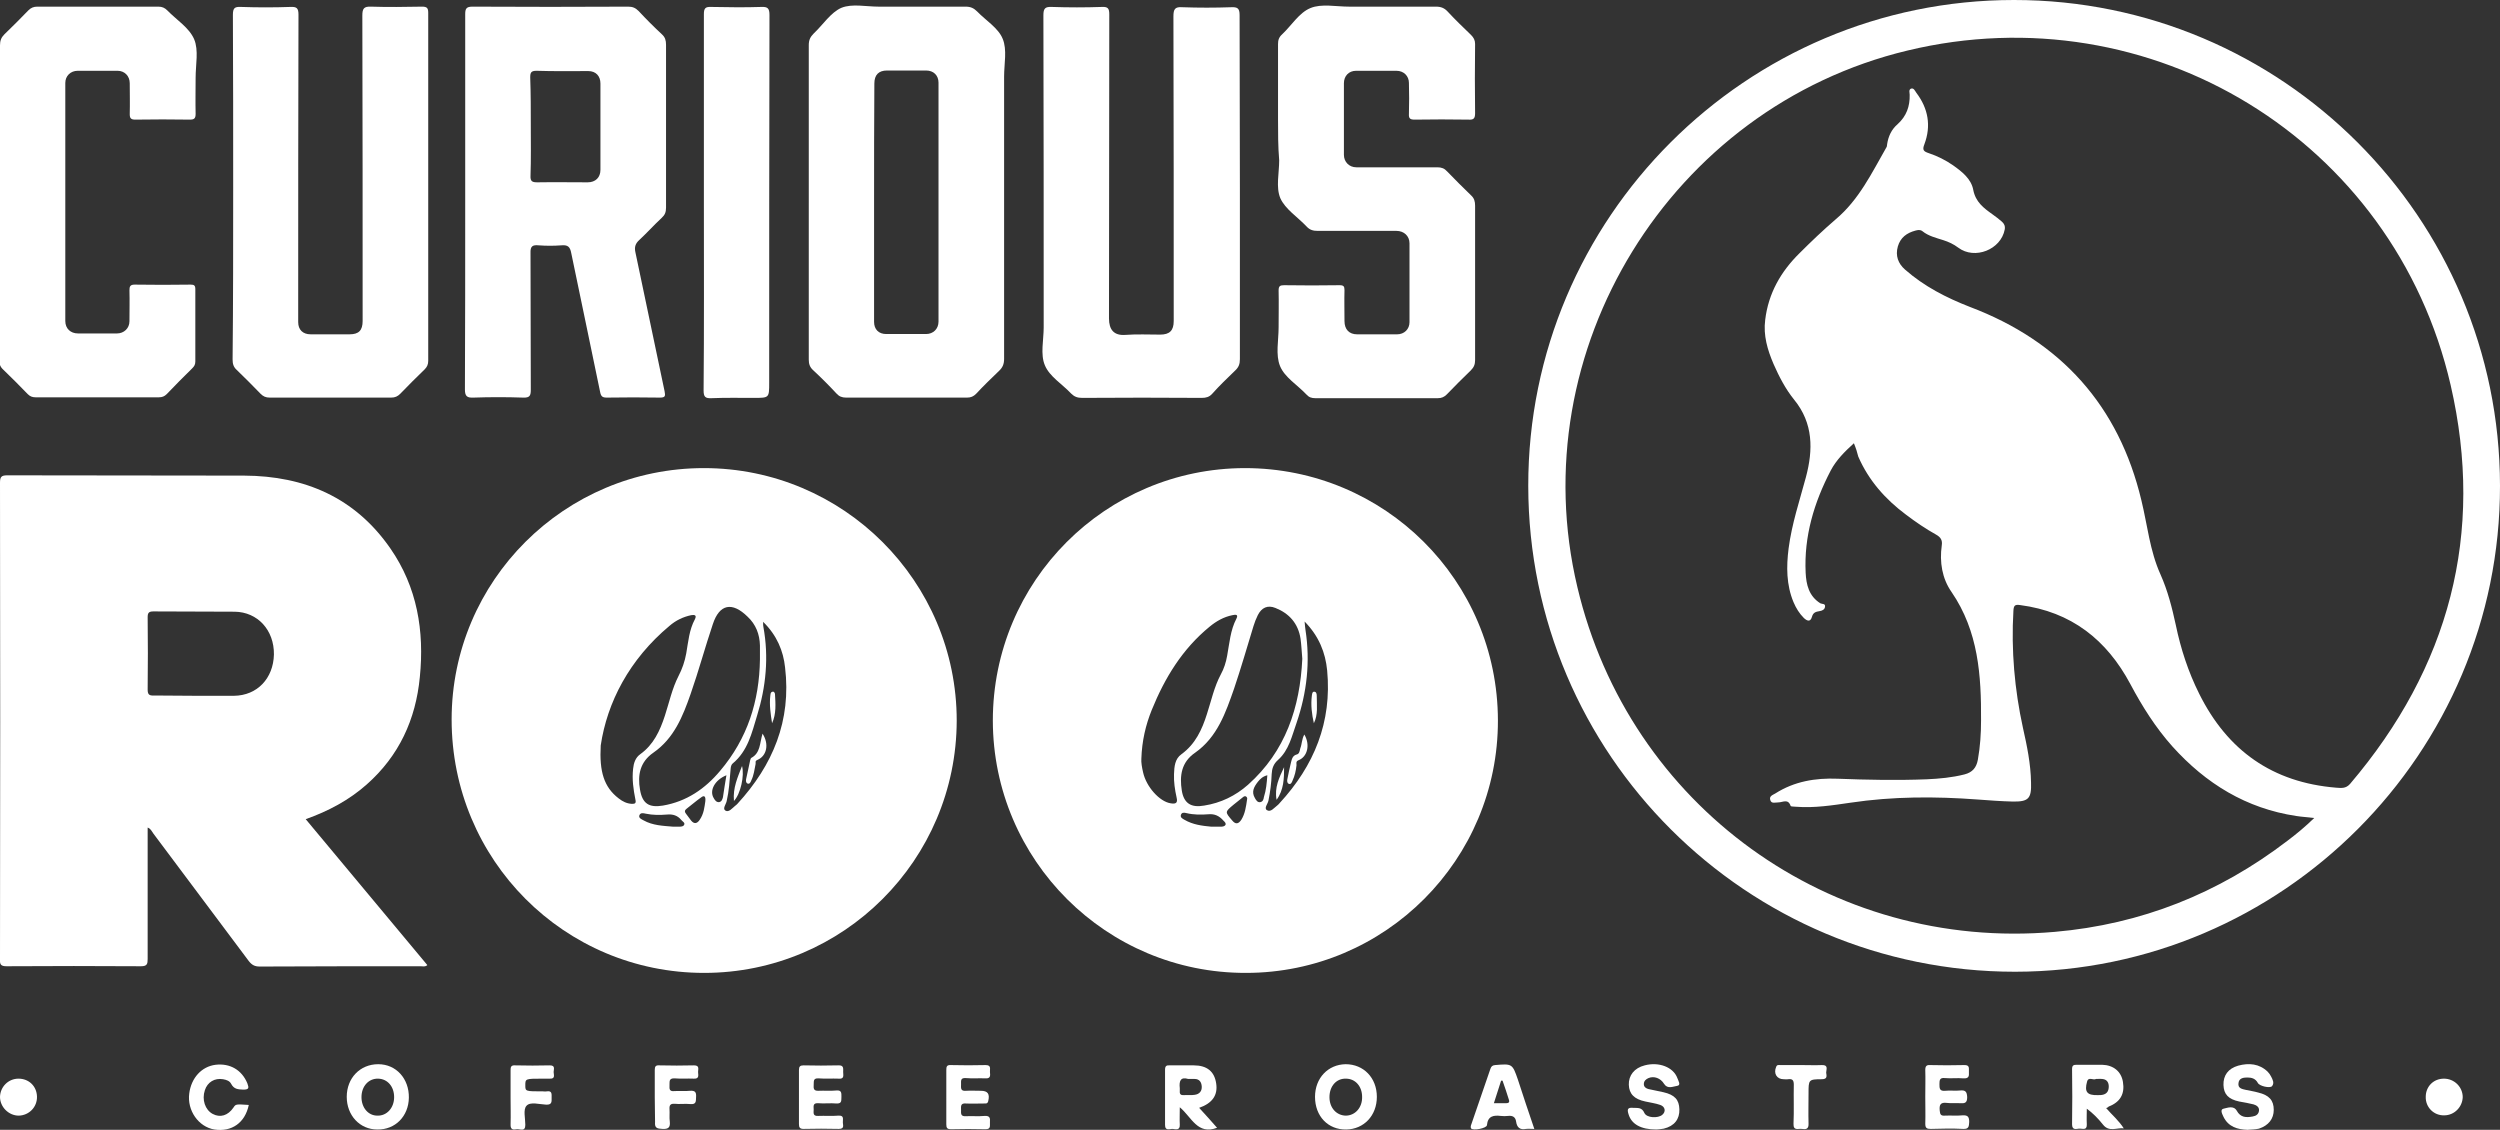 <svg xml:space="preserve" style="enable-background:new 0 0 865.2 391;" viewBox="0 0 865.2 391" y="0px" x="0px" xmlns:xlink="http://www.w3.org/1999/xlink" xmlns="http://www.w3.org/2000/svg" id="Layer_1" version="1.1">
<rect x="0" y="0" width="865.2" height="391" fill="#333333" stroke="none"/>
<style type="text/css">
	.st0{fill:#FFFFFF;}
</style>
<g>
	<path d="M865.2,168.1c0.1,92.6-75.3,168.1-167.8,168.2c-93,0-168.4-75.2-168.5-168.1C528.8,75.4,604.3,0,697,0
		C789.8,0,865.1,75.3,865.2,168.1z M641.6,153.4c-3.2,2.9-6.1,5.8-8,9.4c-5.8,11.1-9.3,22.8-8.7,35.4c0.2,4.1,1.1,8.1,5.1,10.6
		c0.6,0.3,1.8,0,1.6,1.2c-0.1,1-1.1,1.4-1.9,1.5c-1.3,0.2-2.2,0.5-2.6,1.9c-0.5,1.9-1.6,1.6-2.8,0.5c-1.6-1.6-2.7-3.4-3.6-5.5
		c-2.5-6-2.5-12.3-1.7-18.6c1.1-8.5,3.8-16.5,6-24.7c2.5-9.4,2.6-18.6-4.1-26.8c-3-3.7-5.2-8-7.1-12.3c-2.1-4.9-3.6-9.9-2.9-15.3
		c1.1-9.2,5.4-16.7,11.9-23.1c4-4,8.2-8,12.5-11.7c8.1-6.8,12.5-16.1,17.6-25c0.2-0.3,0.1-0.7,0.2-1c0.4-2.7,1.5-5.1,3.6-6.9
		c3.1-2.8,4.3-6.2,4.2-10.2c0-0.7-0.4-1.7,0.4-2.1c1-0.4,1.4,0.7,1.9,1.4c4.1,5.4,5.2,11.4,2.8,17.8c-0.8,2-0.3,2.5,1.5,3.1
		c3,1,5.8,2.4,8.4,4.2c3.1,2.2,6.3,4.7,7,8.5c0.8,4.2,3.6,6.3,6.7,8.5c1.1,0.8,2.2,1.6,3.2,2.5c0.8,0.7,1.2,1.5,1,2.7
		c-1.3,7-10.4,10.6-16.1,6.3c-1.6-1.2-3.3-2-5.2-2.6c-2.5-0.8-5.1-1.4-7.2-3.1c-0.8-0.6-1.6-0.4-2.4-0.2c-3,0.8-5.2,2.4-6.1,5.5
		c-0.9,3.2,0.1,5.9,2.5,8c6.6,5.8,14.2,9.7,22.4,12.9c31.5,11.9,51.6,34.2,59.4,67c2.1,8.6,2.9,17.4,6.6,25.6
		c2.5,5.6,4,11.5,5.3,17.5c1.7,8.2,4.3,16.2,8.1,23.8c9.8,19.7,25.4,30.7,47.4,32.5c1.7,0.1,3.3,0.4,4.8-1.3
		c34.3-40.3,46.7-86.6,34.8-138.1C828.5,48.4,744.3-2.8,660.1,17.5c-82,19.7-133.7,103.7-114.2,185.7
		c17.9,75.7,87.6,126.1,165.2,119.3c29.9-2.6,56.7-13.3,80.5-31.5c3.2-2.4,6.2-4.9,9.3-7.9c-2.3-0.3-4.3-0.4-6.2-0.7
		c-17.3-2.6-31.3-11.2-42.9-24.1c-5.8-6.5-10.4-13.8-14.5-21.5c-8.2-15.4-20.5-25.1-38.2-27.4c-1.9-0.3-2.2,0.3-2.3,2
		c-0.8,13.7,0.4,27.2,3.3,40.5c1.4,6.2,2.7,12.5,2.8,18.9c0.2,5.6-0.9,6.7-6.4,6.6c-4-0.1-8-0.4-12-0.7c-14.7-1.1-29.4-1.1-44.1,1.1
		c-6.2,0.9-12.5,1.9-18.8,1.4c-0.7-0.1-1.8,0-1.9-0.3c-0.9-2.6-2.7-1.2-4.3-1.2c-1,0-2.3,0.5-2.7-0.7c-0.6-1.5,0.9-1.9,1.7-2.4
		c6.6-4.2,13.9-5.4,21.5-5.1c10.3,0.4,20.6,0.6,30.9,0.2c4.4-0.2,8.8-0.6,13.1-1.7c2.7-0.7,4.1-2.3,4.6-5.1c0.8-4.5,1.1-9,1.1-13.5
		c0.1-15.6-0.9-30.9-10.2-44.5c-3.3-4.7-4.2-10.4-3.4-16.1c0.3-1.9-0.4-2.9-2-3.8c-3.6-2-7.1-4.4-10.4-6.9
		c-7.1-5.3-12.9-11.8-16.5-20.1C642.8,156.7,642.3,155.1,641.6,153.4z" class="st0"></path>
	<path d="M243.6,162c48.3,0,87.5,39.2,87.5,87.4c-0.1,48.2-39.2,87.3-87.4,87.3c-48.4,0-87.4-39.1-87.4-87.7
		C156.3,201,195.4,162,243.6,162z M263,228.2c0-1.6,0-3.2,0-4.8c-0.1-3.9-1.4-7.3-4.3-10c-5.3-5.2-9.7-4.4-12,2.6
		c-2.7,8-4.9,16.2-7.7,24.2c-2.7,7.7-5.7,15.3-12.9,20.3c-4.6,3.2-5.5,7.7-4.6,12.8c0.8,4.8,3.1,6.3,7.9,5.5
		c8.2-1.4,14.6-5.8,19.8-12C258.7,255.6,262.8,242.6,263,228.2z M207.9,258c-0.5,9,1.1,14.4,6.2,18.3c1.4,1.1,2.8,1.8,4.6,1.9
		c1.1,0,1.5-0.2,1.2-1.5c-0.7-3.5-1.2-7-0.8-10.6c0.2-2,0.8-3.9,2.5-5.1c4.6-3.3,6.8-8.1,8.5-13.3c1.5-4.6,2.5-9.4,4.7-13.7
		c1.3-2.5,2.2-5.1,2.7-7.9c0.7-4,1-8.1,3-11.8c0.7-1.4-0.1-1.6-1.3-1.4c-2.8,0.6-5.3,1.8-7.5,3.7C217.8,228.2,210.1,243.1,207.9,258
		z M264.1,215.2c0,1,0,1.4,0.1,1.8c1.9,10.4,0.9,20.7-2.2,30.7c-1.8,5.9-3.2,12.2-8.4,16.5c-0.8,0.7-0.7,1.7-0.8,2.6
		c-0.3,3.5-0.5,6.9-1.3,10.4c-0.2,1.1-1.5,2.6-0.5,3.3c1.2,0.8,2.4-0.8,3.4-1.6c0.3-0.2,0.5-0.4,0.8-0.7
		c12.3-13.4,18.7-28.8,16.5-47.2C271.1,225.3,268.9,219.9,264.1,215.2z M233,286.1c0.6,0,1.2,0,1.8,0c0.8,0,1.7,0,2-0.7
		c0.3-0.7-0.6-1.1-1-1.6c-1.3-1.6-3-2.1-5-1.9c-2.5,0.2-4.9,0.2-7.3-0.3c-0.9-0.2-1.8-0.4-2.2,0.5c-0.4,1,0.7,1.4,1.4,1.8
		C225.9,285.7,229.5,285.8,233,286.1z M244.1,277.3c0.2-1.9-0.5-2.1-1.5-1.3c-1.7,1.2-3.3,2.6-5,3.9c-0.7,0.5-0.7,1.1-0.2,1.7
		c0.6,0.8,1.2,1.6,1.8,2.4c1,1.2,2,1.1,2.9-0.2C243.6,281.7,243.8,279.3,244.1,277.3z M251.4,268.3c-4,1.6-6,5.3-4.4,7.9
		c0.4,0.7,0.9,1.5,1.9,1.4c0.9-0.2,1.1-1,1.3-1.7C250.6,273.4,250.9,271,251.4,268.3z" class="st0"></path>
	<path d="M518.4,249.3c0.1,48.2-39,87.4-87.2,87.4c-48.3,0.1-87.5-39-87.6-87.3c0-48.3,39-87.3,87.2-87.4
		C479.2,162,518.3,200.9,518.4,249.3z M450.7,228c-0.2-2.3-0.3-4.6-0.6-6.9c-0.8-5.3-3.9-8.8-8.7-10.7c-2.7-1.1-4.8-0.1-6.1,2.5
		c-0.6,1.2-1.1,2.5-1.5,3.8c-2.2,7.2-4.3,14.5-6.7,21.6c-2.9,8.3-5.8,16.8-13.5,22.2c-4.8,3.3-5.4,8-4.6,13.1c0.7,4.4,3.2,6,7.7,5.2
		c5.8-0.9,10.9-3.4,15.2-7.2C444.9,260,449.9,244.9,450.7,228z M395,262.6c-0.1,1.2,0.2,3,0.6,4.7c1.1,5,5.7,10.1,9.5,10.7
		c1.7,0.3,2.6,0,2.1-2c-0.6-2.7-1-5.4-0.9-8.1c0.1-2.6,0.3-5.3,2.6-6.9c4.8-3.5,7.1-8.5,8.8-13.9c1.5-4.6,2.5-9.4,4.8-13.7
		c1.1-2,1.8-4.2,2.2-6.5c0.8-4.3,1.1-8.8,3.2-12.8c0.8-1.6-0.4-1.4-1.4-1.2c-3,0.6-5.6,2.1-7.9,4c-9.4,7.7-15.5,17.7-20,28.8
		C396.5,250.9,395.2,256.4,395,262.6z M451.5,215.1c0.1,1.4,0.2,2.2,0.3,2.9c1.7,11,0.5,21.7-3.1,32.2c-1.6,4.5-2.6,9.4-6.4,12.8
		c-1.6,1.4-2.1,3-2.2,4.9c-0.1,3.1-0.5,6.1-1.1,9.1c-0.2,1.2-1.7,2.7-0.5,3.4c1.3,0.8,2.5-0.9,3.6-1.7c0.3-0.2,0.5-0.5,0.7-0.7
		c12-13,18.2-28.1,16.5-46C458.7,225.9,456.5,220.2,451.5,215.1z M419.2,286.1c1.1,0,2.2,0,3.3,0c0.6,0,1.3-0.1,1.6-0.6
		c0.3-0.6-0.3-1.1-0.7-1.5c-1.4-1.6-3-2.4-5.2-2.2c-2.5,0.2-5.1,0.2-7.6-0.4c-0.8-0.2-1.6-0.3-1.9,0.6c-0.3,0.9,0.5,1.3,1.2,1.7
		C412.8,285.4,416,285.8,419.2,286.1z M431.6,276.6c0,0,0.2-0.5-0.3-0.9c-0.6-0.4-1,0.1-1.4,0.4c-1,0.8-2,1.6-3,2.4
		c-3,2.5-3,2.5-0.5,5.4c1.2,1.5,2.2,1.3,3.2-0.2C430.9,281.6,431.2,279.3,431.6,276.6z M438.6,268.3c-1.6,0.4-2.5,1.3-3.3,2.3
		c-1.3,1.7-2.3,3.4-1,5.6c0.4,0.7,0.9,1.6,1.9,1.4c0.9-0.2,1.1-1,1.2-1.7C438.2,273.4,438.4,271,438.6,268.3z" class="st0"></path>
	<path d="M51.1,286.4c0,1,0,1.8,0,2.6c0,14.3,0,28.6,0,42.9c0,1.7-0.2,2.5-2.3,2.5c-15.5-0.1-31-0.1-46.5,0
		c-2,0-2.4-0.6-2.3-2.4c0.1-55,0.1-109.9,0-164.9c0-2,0.4-2.6,2.5-2.6c27.3,0.1,54.7,0,82,0.1c21,0.1,38.4,7.6,50.6,25.2
		c9.3,13.4,11.8,28.6,10.2,44.5c-1.4,14.7-7.2,27.3-18.4,37.2c-6.1,5.4-13.2,9.2-21.1,12c14.1,16.9,28.1,33.7,42.1,50.5
		c-0.8,0.7-1.6,0.4-2.3,0.4c-18.6,0-37.1,0-55.7,0.1c-1.7,0-2.7-0.5-3.8-1.9c-11-14.7-22-29.4-33-44.1
		C52.5,287.7,52.2,286.8,51.1,286.4z M67.7,240.8c4.4,0,8.9,0,13.3,0c8-0.1,13.6-6,13.8-14.3c0.1-8.4-5.6-14.7-13.6-14.8
		c-9.4-0.1-18.7,0-28.1-0.1c-1.6,0-2,0.5-2,2c0.1,8.3,0.1,16.7,0,25c0,1.6,0.4,2.2,2.1,2.1C58,240.7,62.8,240.8,67.7,240.8z" class="st0"></path>
	<path d="M161,70c0-21.7,0-43.4,0-65.1c0-1.9,0.4-2.6,2.5-2.6c18,0.1,35.9,0.1,53.9,0c1.5,0,2.5,0.4,3.6,1.5
		c2.6,2.8,5.3,5.5,8.1,8.1c1.1,1,1.4,2.1,1.4,3.6c0,18.8,0,37.6,0,56.4c0,1.5-0.4,2.5-1.5,3.5c-2.7,2.5-5.1,5.2-7.8,7.7
		c-1.3,1.2-1.7,2.4-1.3,4.2c3.4,16,6.7,32.1,10.1,48.1c0.3,1.6,0.3,2.2-1.6,2.2c-6.1-0.1-12.3-0.1-18.4,0c-1.5,0-2-0.4-2.3-1.9
		c-3.3-16.1-6.7-32.1-10-48.1c-0.4-2.2-1.2-2.9-3.4-2.7c-2.6,0.2-5.3,0.2-7.9,0c-2.1-0.2-2.9,0.3-2.8,2.7c0.1,15.7,0,31.5,0.1,47.2
		c0,2.1-0.3,2.9-2.7,2.8c-5.7-0.2-11.4-0.2-17.1,0c-2.2,0.1-3-0.4-3-2.8C161,113.2,161,91.6,161,70z M183.7,43.7
		c0,5.7,0.1,11.4-0.1,17.1c-0.1,2,0.6,2.3,2.4,2.3c5.8-0.1,11.6,0,17.4,0c2.7,0,4.4-1.7,4.4-4.3c0-10,0-19.9,0-29.9
		c0-2.6-1.6-4.3-4.2-4.3c-6,0-11.9,0.1-17.9-0.1c-1.9,0-2.2,0.6-2.2,2.3C183.7,32.4,183.7,38.1,183.7,43.7z" class="st0"></path>
	<path d="M279.9,70c0-18.1,0-36.2,0-54.4c0-1.7,0.5-2.8,1.7-4c3.2-3,5.9-7.3,9.6-8.9c3.7-1.5,8.5-0.4,12.9-0.4
		c10,0,20.1,0,30.1,0c1.7,0,2.8,0.5,4,1.7c3,3.1,7.3,5.7,8.8,9.4c1.6,3.8,0.5,8.7,0.5,13.1c0,32.6,0,65.2,0,97.7
		c0,1.8-0.5,3-1.8,4.2c-2.7,2.6-5.4,5.2-7.9,7.9c-0.9,0.9-1.8,1.3-3.1,1.3c-14,0-27.9,0-41.9,0c-1.4,0-2.4-0.4-3.3-1.4
		c-2.6-2.8-5.3-5.5-8.1-8.1c-1.1-1-1.5-2.1-1.5-3.6C279.9,106.4,279.9,88.2,279.9,70z M302.5,70.1c0,13.8,0,27.6,0,41.3
		c0,2.6,1.6,4.2,4.2,4.2c4.6,0,9.2,0,13.8,0c2.5,0,4.3-1.8,4.3-4.3c0-27.6,0-55.1,0-82.7c0-2.5-1.7-4.2-4.3-4.2c-4.5,0-9,0-13.5,0
		c-2.9,0-4.4,1.5-4.4,4.5C302.5,42.8,302.5,56.5,302.5,70.1z" class="st0"></path>
	<path d="M429.1,64.8c0,19.8,0,39.7,0,59.5c0,1.7-0.4,2.8-1.7,4c-2.7,2.6-5.4,5.2-7.9,8c-1,1.1-2.1,1.4-3.6,1.4
		c-13.8-0.1-27.6-0.1-41.4,0c-1.6,0-2.7-0.4-3.8-1.5c-3.1-3.3-7.5-5.9-9.1-9.8c-1.6-3.8-0.4-8.7-0.4-13.1c0-36,0-72-0.1-108
		c0-2.4,0.6-3,2.9-2.9c5.8,0.2,11.6,0.2,17.4,0c2.1-0.1,2.5,0.6,2.5,2.6c-0.1,35.1,0,70.1-0.1,105.2c0,3.9,1.7,6,5.7,5.7
		c4-0.3,8-0.1,12-0.1c3.3,0,4.7-1.4,4.7-4.7c0-35.1,0-70.3-0.1-105.4c0-2.5,0.5-3.4,3.1-3.2c5.6,0.2,11.2,0.2,16.9,0
		c2.2-0.1,2.9,0.4,2.9,2.7C429,25,429.1,44.9,429.1,64.8z" class="st0"></path>
	<path d="M80.7,64.8c0-19.9,0-39.8-0.1-59.7c0-2.4,0.7-2.8,2.8-2.7c5.7,0.2,11.4,0.2,17.1,0c2.2-0.1,2.8,0.4,2.8,2.7
		c-0.1,33.9-0.1,67.9-0.1,101.8c0,1.5,0,3.1,0,4.6c0,2.6,1.6,4.2,4.3,4.2c4.5,0,9,0,13.5,0c3.2,0,4.5-1.4,4.5-4.6
		c0-35.2,0-70.5-0.1-105.7c0-2.4,0.5-3.2,3-3.1c5.9,0.2,11.7,0.1,17.6,0c1.7,0,2.2,0.4,2.2,2.1c0,40.2,0,80.3,0,120.5
		c0,1.2-0.4,2.1-1.2,2.9c-2.9,2.8-5.7,5.6-8.5,8.5c-0.9,0.9-1.8,1.3-3.1,1.3c-14,0-28.1,0-42.1,0c-1.3,0-2.2-0.4-3.1-1.3
		c-2.7-2.8-5.5-5.6-8.3-8.3c-1.1-1-1.4-2.1-1.4-3.6C80.7,104.6,80.7,84.7,80.7,64.8z" class="st0"></path>
	<path d="M442.3,41.1c0-8.6,0-17.2,0-25.8c0-1.4,0.3-2.4,1.4-3.4c3.3-3.1,5.9-7.5,9.8-9.1c3.8-1.6,8.9-0.5,13.4-0.5
		c10,0,20.1,0,30.1,0c1.7,0,2.9,0.5,4,1.7c2.6,2.8,5.4,5.5,8.1,8.1c0.9,0.9,1.4,1.8,1.4,3.1c-0.1,8-0.1,16,0,24
		c0,1.9-0.6,2.3-2.3,2.2c-6.2-0.1-12.4-0.1-18.6,0c-1.6,0-2.1-0.4-2-2c0.1-3.6,0.1-7.1,0-10.7c0-2.4-1.8-4.2-4.3-4.2
		c-4.7,0-9.4,0-14,0c-2.5,0-4.2,1.8-4.2,4.3c0,8.3,0,16.5,0,24.8c0,2.4,1.8,4.3,4.3,4.3c9.4,0,18.7,0,28.1,0c1.4,0,2.4,0.4,3.3,1.4
		c2.7,2.8,5.5,5.6,8.3,8.3c1.1,1,1.4,2.1,1.4,3.6c0,17.8,0,35.6,0,53.4c0,1.5-0.4,2.5-1.5,3.6c-2.8,2.7-5.6,5.5-8.3,8.3
		c-0.9,0.9-1.8,1.3-3.1,1.3c-14.1,0-28.3,0-42.4,0c-1.3,0-2.2-0.3-3.1-1.3c-3.1-3.3-7.5-5.9-9.1-9.8c-1.6-3.9-0.5-8.9-0.5-13.4
		c0-4.3,0.1-8.5,0-12.8c0-1.5,0.5-1.8,1.9-1.8c6.4,0.1,12.8,0.1,19.2,0c1.4,0,1.7,0.4,1.7,1.7c-0.1,3.6,0,7.1,0,10.7
		c0,2.9,1.6,4.6,4.4,4.6c4.6,0,9.2,0,13.8,0c2.5,0,4.3-1.8,4.3-4.2c0-9.1,0-18.2,0-27.3c0-2.5-1.9-4.3-4.5-4.3c-9.1,0-18.2,0-27.3,0
		c-1.5,0-2.7-0.3-3.8-1.5c-3.1-3.3-7.4-6-9.1-9.8c-1.6-3.8-0.4-8.7-0.4-13.1C442.3,50.7,442.3,45.9,442.3,41.1z" class="st0"></path>
	<path d="M0,70.1c0-18.1,0-36.2,0-54.4c0-1.6,0.4-2.7,1.5-3.8c2.8-2.7,5.6-5.5,8.3-8.3c0.9-0.9,1.8-1.3,3.1-1.3
		c14,0,27.9,0,41.9,0c1.3,0,2.2,0.4,3.1,1.3c3.2,3.3,7.6,6,9.3,10c1.6,3.8,0.5,8.8,0.5,13.3c0,4.2-0.1,8.3,0,12.5c0,1.6-0.5,2-2,2
		c-6.3-0.1-12.6-0.1-18.9,0c-1.5,0-1.9-0.5-1.9-1.9c0.1-3.6,0-7.1,0-10.7c0-2.5-1.8-4.3-4.2-4.3c-4.6,0-9.2,0-13.8,0
		c-2.5,0-4.3,1.8-4.3,4.2c0,27.5,0,55,0,82.4c0,2.6,1.8,4.3,4.4,4.3c4.5,0,9,0,13.5,0c2.4,0,4.3-1.8,4.3-4.2c0-3.6,0.1-7.1,0-10.7
		c0-1.3,0.2-2,1.8-2c6.5,0.1,12.9,0.1,19.4,0c1.2,0,1.6,0.3,1.6,1.6c0,8.3,0,16.7,0,25c0,1.1-0.4,1.7-1.1,2.4
		c-3,2.9-5.9,5.9-8.8,8.9c-0.8,0.8-1.6,1.1-2.7,1.1c-14.2,0-28.4,0-42.7,0c-1.1,0-1.9-0.3-2.7-1.1c-2.8-2.9-5.6-5.7-8.5-8.5
		c-1.1-1-1.4-2.1-1.4-3.6C0.1,106.4,0,88.2,0,70.1z" class="st0"></path>
	<path d="M243.6,70.2c0-21.8,0-43.6,0-65.3c0-2,0.5-2.6,2.5-2.5c5.8,0.1,11.6,0.2,17.4,0c2.2-0.1,2.8,0.5,2.8,2.8
		c-0.1,42.4-0.1,84.9-0.1,127.3c0,5.2,0,5.2-5.3,5.2c-4.9,0-9.7-0.1-14.6,0.1c-2.2,0.1-2.8-0.4-2.8-2.7
		C243.7,113.4,243.6,91.8,243.6,70.2z" class="st0"></path>
	<path d="M728.9,383.5c1.1,1.2,2.1,2.3,3.2,3.4c1,1.1,2,2.2,2.9,3.6c-2.4-0.3-5.1,1.4-7.2-1.3c-1.6-2-3.3-3.8-5.6-5.5
		c0,1.8-0.1,3.6,0,5.4c0.1,2.3-1.6,1.4-2.7,1.5c-1,0.1-2.4,0.6-2.4-1.5c0.1-6.4,0.1-12.7,0-19.1c0-1.4,0.6-1.5,1.7-1.5
		c2.9,0,5.8,0,8.7,0c3.9,0.1,6.6,2.3,7.2,5.9c0.7,4.2-0.9,7-5,8.6C729.6,383.2,729.4,383.3,728.9,383.5z M725.4,373.4
		c-0.9,0.6-2.6-0.9-3.1,0.9c-1,3.6,0,4.8,3.7,4.7c0.7,0,1.4,0,2-0.2c1.3-0.4,1.8-1.4,1.8-2.8c0-1.2-0.5-2.2-1.7-2.5
		C727.3,373.3,726.4,373.4,725.4,373.4z" class="st0"></path>
	<path d="M415,383.4c2.2,2.4,4.2,4.6,6.2,6.9c-6.8,2.6-8.8-3.7-12.9-7.1c0,2.4-0.1,4.2,0,6c0.1,2.1-1.4,1.6-2.4,1.5
		c-1-0.1-2.7,0.9-2.7-1.4c0-6.4,0-12.7,0-19.1c0-1.3,0.5-1.6,1.7-1.5c2.7,0,5.4,0,8.2,0c4.6,0,7.2,2.1,7.8,6.3
		C421.5,379,419.6,381.8,415,383.4z M411.2,373.4c-2.6-0.8-3.2,0.7-2.9,3.2c0,0.3,0,0.7,0,1c-0.1,1.1,0.4,1.5,1.5,1.4
		c1.2-0.1,2.4,0.1,3.6-0.1c1.7-0.2,2.6-1.3,2.5-2.9c-0.1-1.5-0.8-2.6-2.5-2.6C412.7,373.4,412.1,373.4,411.2,373.4z" class="st0"></path>
	<path d="M455.1,379.6c0-6.5,4.5-11.2,10.6-11.3c6.2,0,10.8,4.7,10.8,11.3c0,6.5-4.5,11.2-10.6,11.3
		C459.6,391,455.1,386.3,455.1,379.6z M460.1,379.7c0,3.7,2.4,6.3,5.6,6.4c3.3,0,5.8-2.8,5.7-6.5c0-3.7-2.4-6.3-5.6-6.3
		C462.5,373.2,460.1,375.9,460.1,379.7z" class="st0"></path>
	<path d="M130.6,390.9c-6.1,0-10.6-4.9-10.6-11.3c0-6.5,4.6-11.3,10.9-11.3c6.2,0,10.7,5,10.6,11.6
		C141.4,386.3,136.8,391,130.6,390.9z M136.4,379.7c0-3.7-2.3-6.3-5.5-6.4c-3.3-0.1-5.8,2.6-5.8,6.4c0,3.6,2.3,6.4,5.5,6.4
		C133.9,386.2,136.4,383.4,136.4,379.7z" class="st0"></path>
	<path d="M276.5,379.7c0-3.1,0-6.3,0-9.4c0-1.2,0.4-1.6,1.6-1.6c4,0.1,8,0.1,12,0c2-0.1,1.7,1.1,1.7,2.3
		c0,1.1,0.5,2.5-1.6,2.3c-2.3-0.1-4.6,0.1-6.9-0.1c-2-0.1-1.6,1.1-1.7,2.3c-0.1,1.2,0,2.1,1.7,2c2-0.1,4.1,0.1,6.1-0.1
		c1.9-0.2,1.8,0.9,1.8,2.2c-0.1,1.1,0.3,2.4-1.7,2.3c-2.1-0.2-4.3,0.1-6.4-0.1c-1.9-0.1-1.5,1.2-1.5,2.2c0,1-0.4,2.3,1.5,2.2
		c2.4-0.1,4.8,0.1,7.1-0.1c1.9-0.1,1.5,1.1,1.5,2.1c-0.1,1,0.8,2.5-1.4,2.5c-4.1-0.1-8.2-0.1-12.2,0c-1.3,0-1.6-0.5-1.6-1.7
		C276.5,386,276.5,382.8,276.5,379.7z" class="st0"></path>
	<path d="M531,390.7c-1.2,0-2.1-0.1-2.9,0c-2.1,0.4-3.1-0.5-3.4-2.5c-0.2-1.6-1.2-2.2-2.8-2c-0.8,0.1-1.7,0.1-2.5,0
		c-2.5-0.3-4.5,0-4.8,3.2c-0.1,1.1-4.9,2-5.5,1.1c-0.2-0.3-0.1-1,0.1-1.4c2.2-6.4,4.4-12.8,6.6-19.2c0.3-0.8,0.6-1.2,1.6-1.3
		c5.9-0.5,6-0.5,7.9,5C527.1,379.2,529,384.8,531,390.7z M517,381.8c1.6,0,2.9,0,4.2,0c0.9,0,1.3-0.3,1-1.2
		c-0.7-2.2-1.4-4.4-2.2-6.6c-0.2,0-0.3,0-0.5,0C518.7,376.5,517.9,379,517,381.8z" class="st0"></path>
	<path d="M573.2,390.9c-5.4,0-8.6-1.9-9.6-5.3c-0.5-1.6-0.4-2.4,1.6-2.2c1.5,0.1,3-0.3,3.9,1.8c0.8,1.7,4.7,1.9,6.2,0.6
		c1.3-1.1,1-2.8-0.7-3.4c-1.7-0.6-3.5-0.8-5.2-1.2c-3.8-0.8-5.6-2.6-5.7-5.8c-0.1-3.2,1.9-5.8,5.5-6.7c4.9-1.3,9.9,0.6,11.3,4.4
		c0.3,0.9,1.4,2.5-0.1,2.7c-1.4,0.2-3.3,1.2-4.5-0.7c-1.2-2-3.5-2.8-5.4-2c-0.9,0.4-1.6,1-1.6,2.1c0,1,0.8,1.5,1.6,1.7
		c1.7,0.4,3.5,0.7,5.2,1.1c3.9,0.9,5.4,2.6,5.5,5.9c0.1,3.4-1.7,5.8-5.4,6.7C574.7,390.8,573.6,390.9,573.2,390.9z" class="st0"></path>
	<path d="M777.8,391c-3.4-0.1-6.6-1-8.3-4.5c-0.4-0.9-1.3-2.5,0-2.8c1.4-0.3,3.5-1.2,4.6,0.7c1.3,2.4,3.3,2.4,5.5,2
		c1.2-0.2,2.1-0.8,2.2-2.1c0.1-1.2-0.9-1.8-1.9-2.1c-1.6-0.4-3.3-0.7-5-1c-3.7-0.8-5.3-2.5-5.4-5.7c-0.1-3.3,1.6-5.7,5.1-6.7
		c3.7-1,7.3-0.7,10.2,2.1c0.5,0.5,0.9,1.1,1.2,1.7c0.5,1,1.2,2.2,0.3,3.3c-0.7,0.8-4.3,0-4.9-1.1c-0.8-1.5-2.1-1.9-3.6-1.9
		c-1.4,0-2.9,0.2-3.1,1.9c-0.3,1.9,1.3,2.1,2.6,2.4c1.4,0.3,2.8,0.5,4.2,0.9c3.8,0.9,5.4,2.7,5.4,6c0,3.1-1.8,5.4-5.1,6.5
		C780.5,390.9,779.2,390.9,777.8,391z" class="st0"></path>
	<path d="M666.3,379.5c0-3.1,0.1-6.1,0-9.2c0-1.3,0.4-1.8,1.7-1.7c3.9,0.1,7.8,0.1,11.7,0c2.2-0.1,1.6,1.3,1.7,2.5
		c0.1,1.4-0.1,2.2-1.9,2.1c-2.1-0.2-4.3,0.1-6.4-0.1c-1.8-0.2-1.9,0.7-1.9,2.1c0,1.4,0,2.5,2,2.3c1.7-0.2,3.4,0.1,5.1-0.1
		c1.9-0.2,2.4,0.4,2.5,2.3c0,2-0.8,2.2-2.4,2.1c-1.5-0.1-3.1,0.1-4.6-0.1c-2.3-0.3-2.7,0.7-2.5,2.7c0.1,1.4,0.5,1.8,1.8,1.7
		c2-0.1,4.1,0.1,6.1-0.1c1.8-0.1,2.3,0.5,2.3,2.3c-0.1,1.5-0.1,2.5-2.1,2.4c-3.7-0.2-7.5-0.1-11.2,0c-1.4,0-1.9-0.3-1.9-1.8
		C666.4,385.8,666.3,382.7,666.3,379.5z" class="st0"></path>
	<path d="M327.5,379.6c0-3.1,0-6.1,0-9.2c0-1.2,0.1-1.9,1.6-1.8c4,0.1,8,0.1,12,0c2.1,0,1.4,1.4,1.5,2.4
		c0.1,1.1,0.3,2.3-1.5,2.2c-2.3-0.1-4.6,0.1-6.9-0.1c-1.8-0.1-1.6,0.9-1.6,2.1c0,1.2-0.3,2.5,1.7,2.3c1.7-0.1,3.4,0,5.1,0
		c2.5,0,3.2,1.1,2.6,3.6c-0.3,1.1-1,0.7-1.6,0.8c-2,0-4.1,0.1-6.1,0c-2-0.2-1.7,1.1-1.7,2.3c0,1.1-0.2,2.2,1.6,2.1
		c2.2-0.1,4.4,0.1,6.6-0.1c1.8-0.1,1.9,0.8,1.8,2.1c-0.1,1.2,0.5,2.6-1.7,2.5c-3.9-0.1-7.8-0.1-11.7,0c-1.4,0-1.7-0.4-1.7-1.7
		C327.5,385.9,327.5,382.7,327.5,379.6z" class="st0"></path>
	<path d="M86.1,382.4c-1.3,6.2-5.9,9.4-11.9,8.5c-5.5-0.9-9.5-6.6-8.7-12.5c0.7-5.4,4.3-9.3,9.1-9.9
		c5-0.6,9.1,1.8,11,6.4c0.6,1.6,0.6,2.2-1.4,2.2c-1.8-0.1-3.2-0.1-4.2-2c-0.5-1-1.6-1.4-2.8-1.6c-2.9-0.5-5.4,1-6.3,3.8
		c-1.1,3.3,0.1,6.8,2.7,8.2c2.6,1.4,5.3,0.6,7.2-2.2C81.6,382.1,81.6,382.1,86.1,382.4z" class="st0"></path>
	<path d="M226.6,379.7c0-3.1,0-6.3,0-9.4c0-1.2,0.3-1.7,1.6-1.6c4,0.1,8,0.1,12,0c2.1,0,1.3,1.5,1.4,2.5
		c0.1,1.1,0.3,2.2-1.5,2.1c-2.2-0.1-4.4,0.1-6.6-0.1c-2.2-0.1-1.7,1.3-1.8,2.5c-0.1,1.3,0.1,2.1,1.7,1.9c1.8-0.1,3.6,0.1,5.4-0.1
		c1.7-0.1,2.2,0.4,2.1,2.1c-0.1,1.4,0.2,2.7-2,2.5c-1.8-0.2-3.6,0.1-5.4-0.1c-1.5-0.1-1.9,0.5-1.8,1.9c0.1,1.4-0.1,2.9,0.1,4.3
		c0.2,2-0.5,2.6-2.5,2.5c-1.8-0.1-2.8-0.2-2.6-2.4C226.7,385.5,226.6,382.6,226.6,379.7z" class="st0"></path>
	<path d="M176.7,379.9c0-3.1,0-6.3,0-9.4c0-1.2,0.1-1.9,1.6-1.8c4,0.1,8,0.1,12,0c2,0,1.3,1.4,1.3,2.3
		c0,0.9,0.7,2.4-1.3,2.3c-0.8,0-1.5,0-2.3,0c-6.2,0-6.2,0-6.2,2.3c0,2.1,0,2.1,6.1,2.1c0.4,0,0.9,0.1,1.3,0c1.9-0.3,1.7,0.9,1.7,2.2
		c0,1.3,0.2,2.5-1.9,2.4c-2.3-0.1-5.5-1.1-6.8,0.4c-1.2,1.3-0.4,4.3-0.4,6.6c0,2.5-1.8,1.4-2.9,1.5c-1.2,0.2-2.3,0.3-2.2-1.7
		C176.8,386,176.7,382.9,176.7,379.9z" class="st0"></path>
	<path d="M623.6,368.6c2.3,0,4.6,0.1,6.9,0c2.4-0.1,1.5,1.6,1.5,2.6c0.1,1,0.6,2.3-1.5,2.3c-4.6,0-4.6,0.2-4.6,4.8
		c0,3.5-0.1,7,0,10.5c0.1,2-0.9,2.1-2.3,1.9c-1.2-0.2-3,0.8-2.9-1.8c0.2-4.5,0-9,0.1-13.5c0-1.6-0.5-2.1-2-1.9c-0.5,0.1-1,0-1.5,0
		c-2.4,0-3.6-2-2.6-4.3c0.3-0.8,0.9-0.6,1.5-0.6C618.7,368.6,621.2,368.6,623.6,368.6z" class="st0"></path>
	<path d="M6.4,373.3c3.6,0,6.3,2.6,6.4,6.2c0.1,3.6-2.7,6.5-6.3,6.6c-3.5,0-6.5-3-6.5-6.5
		C0.1,376.1,2.9,373.3,6.4,373.3z" class="st0"></path>
	<path d="M839.5,379.6c0-3.6,2.7-6.3,6.3-6.3c3.6,0,6.5,2.9,6.5,6.4c-0.1,3.4-2.9,6.3-6.4,6.3
		C842.3,386.1,839.4,383.2,839.5,379.6z" class="st0"></path>
	<path d="M263.9,253.9c2.4,3.7,1.4,7.8-1.8,9.1c-0.9,0.4-0.5,0.9-0.6,1.4c-0.4,1.9-0.6,3.9-1.5,5.7
		c-0.2,0.5-0.5,1.3-1.2,1.1c-0.6-0.2-0.7-0.8-0.6-1.5c0.5-2.1,0.9-4.3,1.4-6.5c0.1-0.3,0.2-0.8,0.4-0.9
		C263.2,260.6,262.9,257.2,263.9,253.9z" class="st0"></path>
	<path d="M254,277.2c-0.4-4.6,1.3-8.2,2.8-12.1C257.7,268.4,256.3,274.8,254,277.2z" class="st0"></path>
	<path d="M267.2,250.3c-0.5-3.2-1-6.4-0.6-9.6c0.1-0.5,0-1.1,0.7-1.3c0.6-0.2,0.8,0.4,0.9,0.7
		C268.4,243.5,268.7,247,267.2,250.3z" class="st0"></path>
	<path d="M451.4,254.2c2.1,3.5,1.1,7.7-2,8.9c-1,0.4-0.7,1.1-0.7,1.7c-0.2,1.9-0.6,3.7-1.4,5.4
		c-0.2,0.5-0.5,1.3-1.2,1.1c-0.6-0.2-0.7-0.9-0.6-1.5c0.4-2,0.8-4,1.3-6c0.3-1.1,0.5-2.3,2-2.7c0.9-0.2,1-1.3,1.2-2.1
		C450.6,257.5,450.5,255.8,451.4,254.2z" class="st0"></path>
	<path d="M454.7,250.3c-0.7-3.1-1.1-6.3-0.7-9.5c0.1-0.5,0.1-1.4,0.7-1.4c0.9-0.1,1,0.8,1,1.5
		C455.7,244,456.2,247.3,454.7,250.3z" class="st0"></path>
	<path d="M441.8,276.8c-0.8-4.2,0.9-7.7,2.6-11.3C444.4,269.4,444.3,273.4,441.8,276.8z" class="st0"></path>
</g>
</svg>
